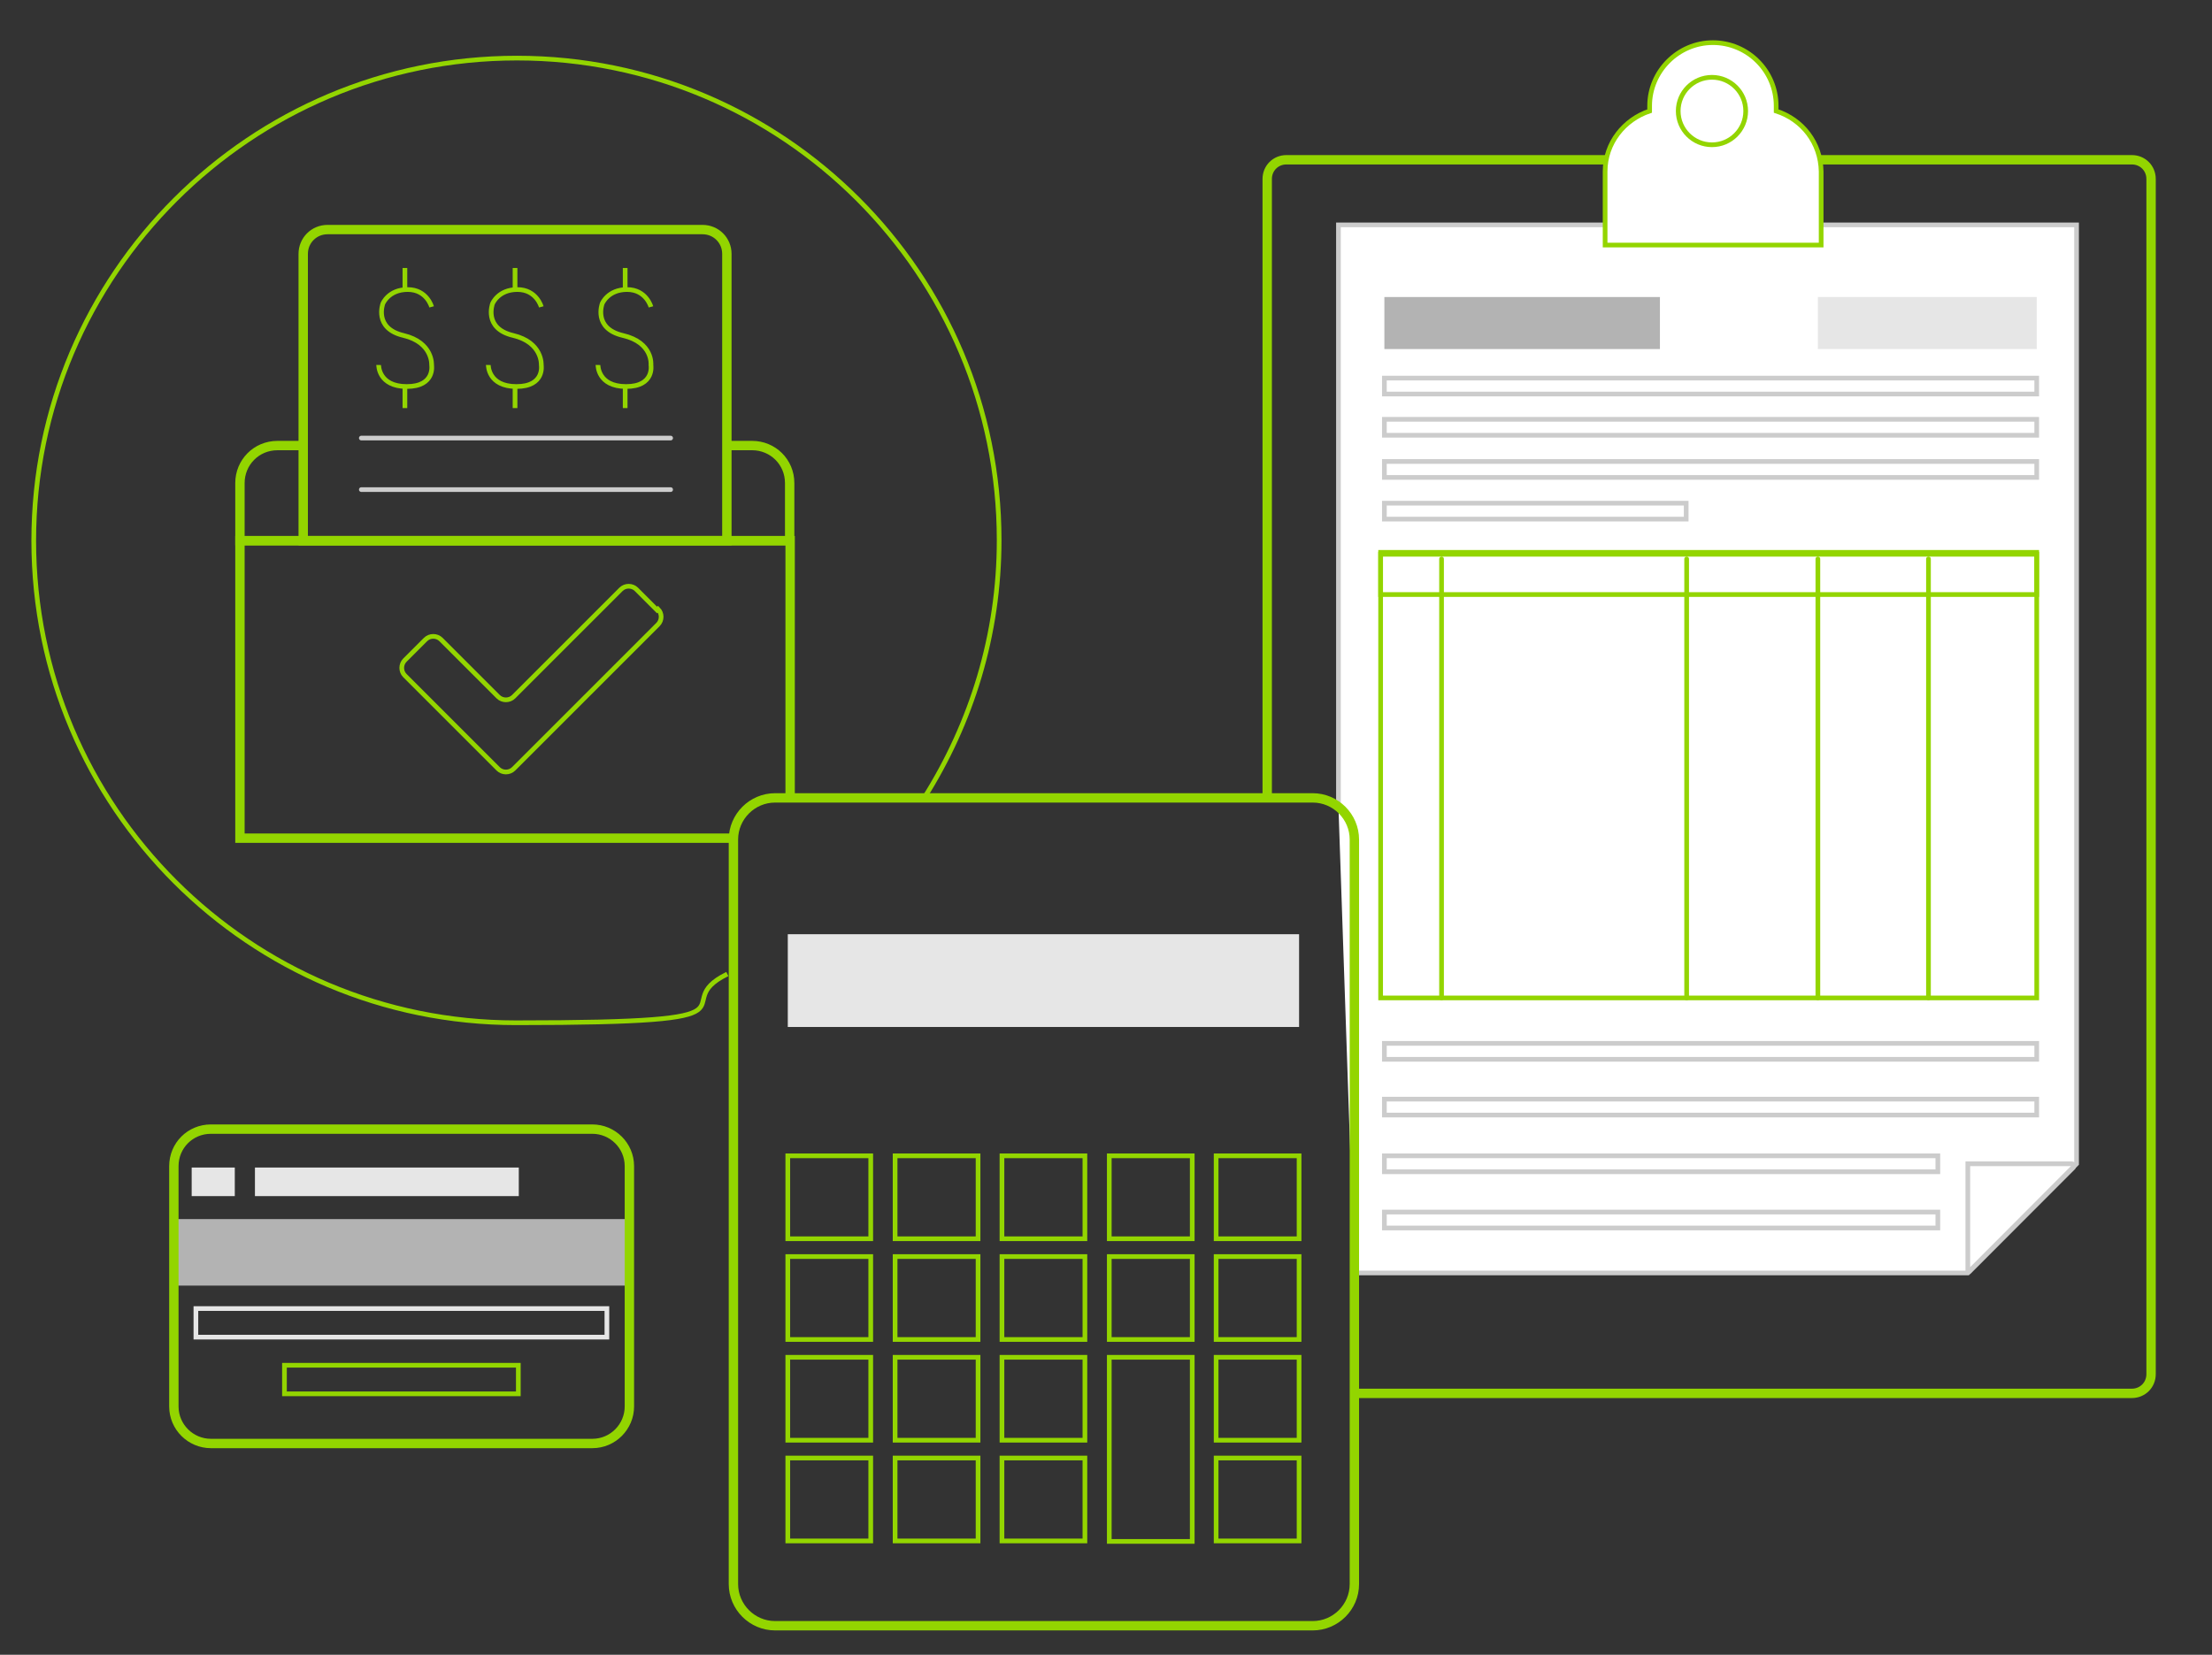 <?xml version="1.0" encoding="utf-8"?>
<!-- Generator: Adobe Illustrator 27.1.1, SVG Export Plug-In . SVG Version: 6.00 Build 0)  -->
<svg version="1.1" id="Capa_1" xmlns="http://www.w3.org/2000/svg" xmlns:xlink="http://www.w3.org/1999/xlink" x="0px" y="0px"
	 viewBox="0 0 472 353.2" style="enable-background:new 0 0 472 353.2;" xml:space="preserve">
<rect x="0" y="0" width="472" height="353.2" fill="#333333" stroke="none"/>
<style type="text/css">
	.st0{fill:none;stroke:#93D500;stroke-width:2;stroke-miterlimit:10;}
	.st1{fill:none;stroke:#CCCCCC;stroke-linecap:round;stroke-miterlimit:10;}
	.st2{fill:none;stroke:#93D500;stroke-miterlimit:10;}
	.st3{fill:#FFFFFF;stroke:#CCCCCC;stroke-miterlimit:10;}
	.st4{fill:#FFFFFF;stroke:#93D500;stroke-miterlimit:10;}
	.st5{fill:none;stroke:#93D500;stroke-linecap:round;stroke-miterlimit:10;}
	.st6{fill:#B3B3B3;}
	.st7{fill:#E6E6E6;}
	.st8{fill:none;stroke:#CCCCCC;stroke-miterlimit:10;}
	.st9{fill:none;stroke:#E6E6E6;stroke-miterlimit:10;}
</style>
<g>
	<polyline class="st0" points="157.2,178.9 51.2,178.9 51.2,115.4 168.6,115.4 168.6,171.2 	"/>
	<path class="st0" d="M155.1,95.1h5.4c4.4,0,8,3.5,8,8v12.3H51.2v-12.3c0-4.4,3.5-8,8-8h5.4"/>
	<path class="st0" d="M155.1,95.1v20.3H64.7V54.2c0-2.9,2.3-5.2,5.2-5.2h80c2.9,0,5.2,2.3,5.2,5.2V95.1"/>
	<line class="st1" x1="77.1" y1="93.5" x2="143.1" y2="93.5"/>
	<line class="st1" x1="77.1" y1="104.5" x2="143.1" y2="104.5"/>
	<g>
		<path class="st2" d="M92.1,65.5c0,0-1-3.7-5.1-3.7c-4.1,0-5.3,3-5.3,3s-2,5.3,4.4,6.8c6.3,1.5,6,6.3,6,6.3s0.8,4.6-5.3,4.6
			c-6.1,0-6-4.6-6-4.6"/>
		<line class="st2" x1="86.4" y1="57.2" x2="86.4" y2="61.8"/>
		<line class="st2" x1="86.4" y1="82.6" x2="86.4" y2="87.1"/>
	</g>
	<g>
		<path class="st2" d="M115.5,65.5c0,0-1-3.7-5.1-3.7s-5.3,3-5.3,3s-2,5.3,4.4,6.8c6.3,1.5,6,6.3,6,6.3s0.8,4.6-5.3,4.6
			c-6.1,0-6-4.6-6-4.6"/>
		<line class="st2" x1="109.9" y1="57.2" x2="109.9" y2="61.8"/>
		<line class="st2" x1="109.9" y1="82.6" x2="109.9" y2="87.1"/>
	</g>
	<g>
		<path class="st2" d="M138.9,65.5c0,0-1-3.7-5.1-3.7c-4.1,0-5.3,3-5.3,3s-2,5.3,4.4,6.8c6.5,1.5,6,6.3,6,6.3s0.8,4.6-5.3,4.6
			c-6.1,0-6-4.6-6-4.6"/>
		<line class="st2" x1="133.4" y1="57.2" x2="133.4" y2="61.8"/>
		<line class="st2" x1="133.4" y1="82.6" x2="133.4" y2="87.1"/>
	</g>
	<path class="st2" d="M197.2,170.3c10.1-16,16-34.8,16-55c0-56.9-46.1-102.9-102.9-102.9S7.2,58.5,7.2,115.4s46.1,102.9,102.9,102.9
		s31.4-3.7,45.1-10.4"/>
	<path class="st2" d="M140.2,130.2l-4.4-4.4c-0.9-0.9-2.4-0.9-3.3,0l-22.9,22.9c-0.9,0.9-2.4,0.9-3.3,0l-12.2-12.2
		c-0.9-0.9-2.4-0.9-3.3,0l-4.4,4.4c-0.9,0.9-0.9,2.4,0,3.3l19.9,19.9c0.9,0.9,2.4,0.9,3.3,0l6.2-6.2l0,0l24.6-24.6
		c0.9-0.9,0.9-2.4,0-3.3L140.2,130.2z"/>
</g>
<g>
	<g>
		<polyline class="st3" points="285.6,172.2 285.6,48 443.1,48 443.1,248.4 419.9,271.7 289,271.7 		"/>
		<path class="st0" d="M270.4,170.3V38.2c0-2.3,1.8-4.1,4.1-4.1h180.4c2.3,0,4.1,1.8,4.1,4.1v255.1c0,2.3-1.8,4.1-4.1,4.1H289"/>
		<path class="st4" d="M379,23.7v-1.1c0-7.5-6.1-13.5-13.5-13.5s-13.5,6.1-13.5,13.5v1.1c-5.4,1.8-9.5,6.8-9.5,12.9v15.7h46.1V36.6
			C388.5,30.5,384.6,25.5,379,23.7L379,23.7z"/>
		<circle class="st4" cx="365.3" cy="23.7" r="7.2"/>
		<path class="st1" d="M419.9,271.2v-22.8h22.2c0.4,0,0.5,0.5,0.3,0.8l-22.2,22.2h-0.3V271.2z"/>
	</g>
	<rect x="294.6" y="118.3" class="st5" width="140" height="94.7"/>
	<rect x="294.6" y="117.9" class="st5" width="140" height="9"/>
	<line class="st5" x1="307.6" y1="119.3" x2="307.6" y2="213"/>
	<line class="st5" x1="359.9" y1="119.3" x2="359.9" y2="213"/>
	<line class="st5" x1="387.9" y1="119.3" x2="387.9" y2="213"/>
	<line class="st5" x1="411.5" y1="119.3" x2="411.5" y2="213"/>
	<rect x="295.4" y="63.4" class="st6" width="58.8" height="11.1"/>
	<rect x="387.9" y="63.4" class="st7" width="46.7" height="11.1"/>
	<rect x="295.4" y="80.7" class="st8" width="139.2" height="3.4"/>
	<rect x="295.4" y="89.5" class="st8" width="139.2" height="3.4"/>
	<rect x="295.4" y="98.5" class="st8" width="139.2" height="3.4"/>
	<rect x="295.4" y="222.7" class="st8" width="139.2" height="3.4"/>
	<rect x="295.4" y="234.6" class="st8" width="139.2" height="3.4"/>
	<rect x="295.4" y="246.7" class="st8" width="118.1" height="3.4"/>
	<rect x="295.4" y="258.7" class="st8" width="118.1" height="3.4"/>
	<rect x="295.4" y="107.4" class="st8" width="64.4" height="3.4"/>
</g>
<g>
	<path class="st0" d="M165.4,170.3h114.7c4.9,0,8.9,4,8.9,8.9v158.9c0,4.9-4,8.9-8.9,8.9H165.4c-4.9,0-8.9-4-8.9-8.9V179.2
		C156.5,174.3,160.5,170.3,165.4,170.3z"/>
	<rect x="168.1" y="246.7" class="st2" width="17.7" height="17.7"/>
	<rect x="191" y="246.7" class="st2" width="17.7" height="17.7"/>
	<rect x="213.8" y="246.7" class="st2" width="17.7" height="17.7"/>
	<rect x="236.7" y="246.7" class="st2" width="17.7" height="17.7"/>
	<rect x="259.5" y="246.7" class="st2" width="17.7" height="17.7"/>
	<rect x="168.1" y="199.4" class="st7" width="109.1" height="19.8"/>
	<rect x="168.1" y="268.2" class="st2" width="17.7" height="17.7"/>
	<rect x="191" y="268.2" class="st2" width="17.7" height="17.7"/>
	<rect x="213.8" y="268.2" class="st2" width="17.7" height="17.7"/>
	<rect x="236.7" y="268.2" class="st2" width="17.7" height="17.7"/>
	<rect x="259.5" y="268.2" class="st2" width="17.7" height="17.7"/>
	<rect x="168.1" y="289.7" class="st2" width="17.7" height="17.7"/>
	<rect x="191" y="289.7" class="st2" width="17.7" height="17.7"/>
	<rect x="213.8" y="289.7" class="st2" width="17.7" height="17.7"/>
	<rect x="236.7" y="289.7" class="st2" width="17.7" height="39.3"/>
	<rect x="259.5" y="289.7" class="st2" width="17.7" height="17.7"/>
	<rect x="168.1" y="311.2" class="st2" width="17.7" height="17.7"/>
	<rect x="191" y="311.2" class="st2" width="17.7" height="17.7"/>
	<rect x="213.8" y="311.2" class="st2" width="17.7" height="17.7"/>
	<rect x="259.5" y="311.2" class="st2" width="17.7" height="17.7"/>
</g>
<g>
	<rect x="37.1" y="260.2" class="st6" width="97.1" height="14.2"/>
	<path class="st0" d="M45,241h81.4c4.3,0,7.9,3.5,7.9,7.9v51.3c0,4.3-3.5,7.9-7.9,7.9H45c-4.3,0-7.9-3.5-7.9-7.9v-51.3
		C37.1,244.5,40.6,241,45,241z"/>
	<rect x="60.7" y="291.4" class="st2" width="49.9" height="6.1"/>
	<rect x="54.4" y="249.2" class="st7" width="56.3" height="6.1"/>
	<rect x="41.8" y="279.3" class="st9" width="87.7" height="6.1"/>
	<rect x="40.9" y="249.2" class="st7" width="9.2" height="6.1"/>
</g>
</svg>
